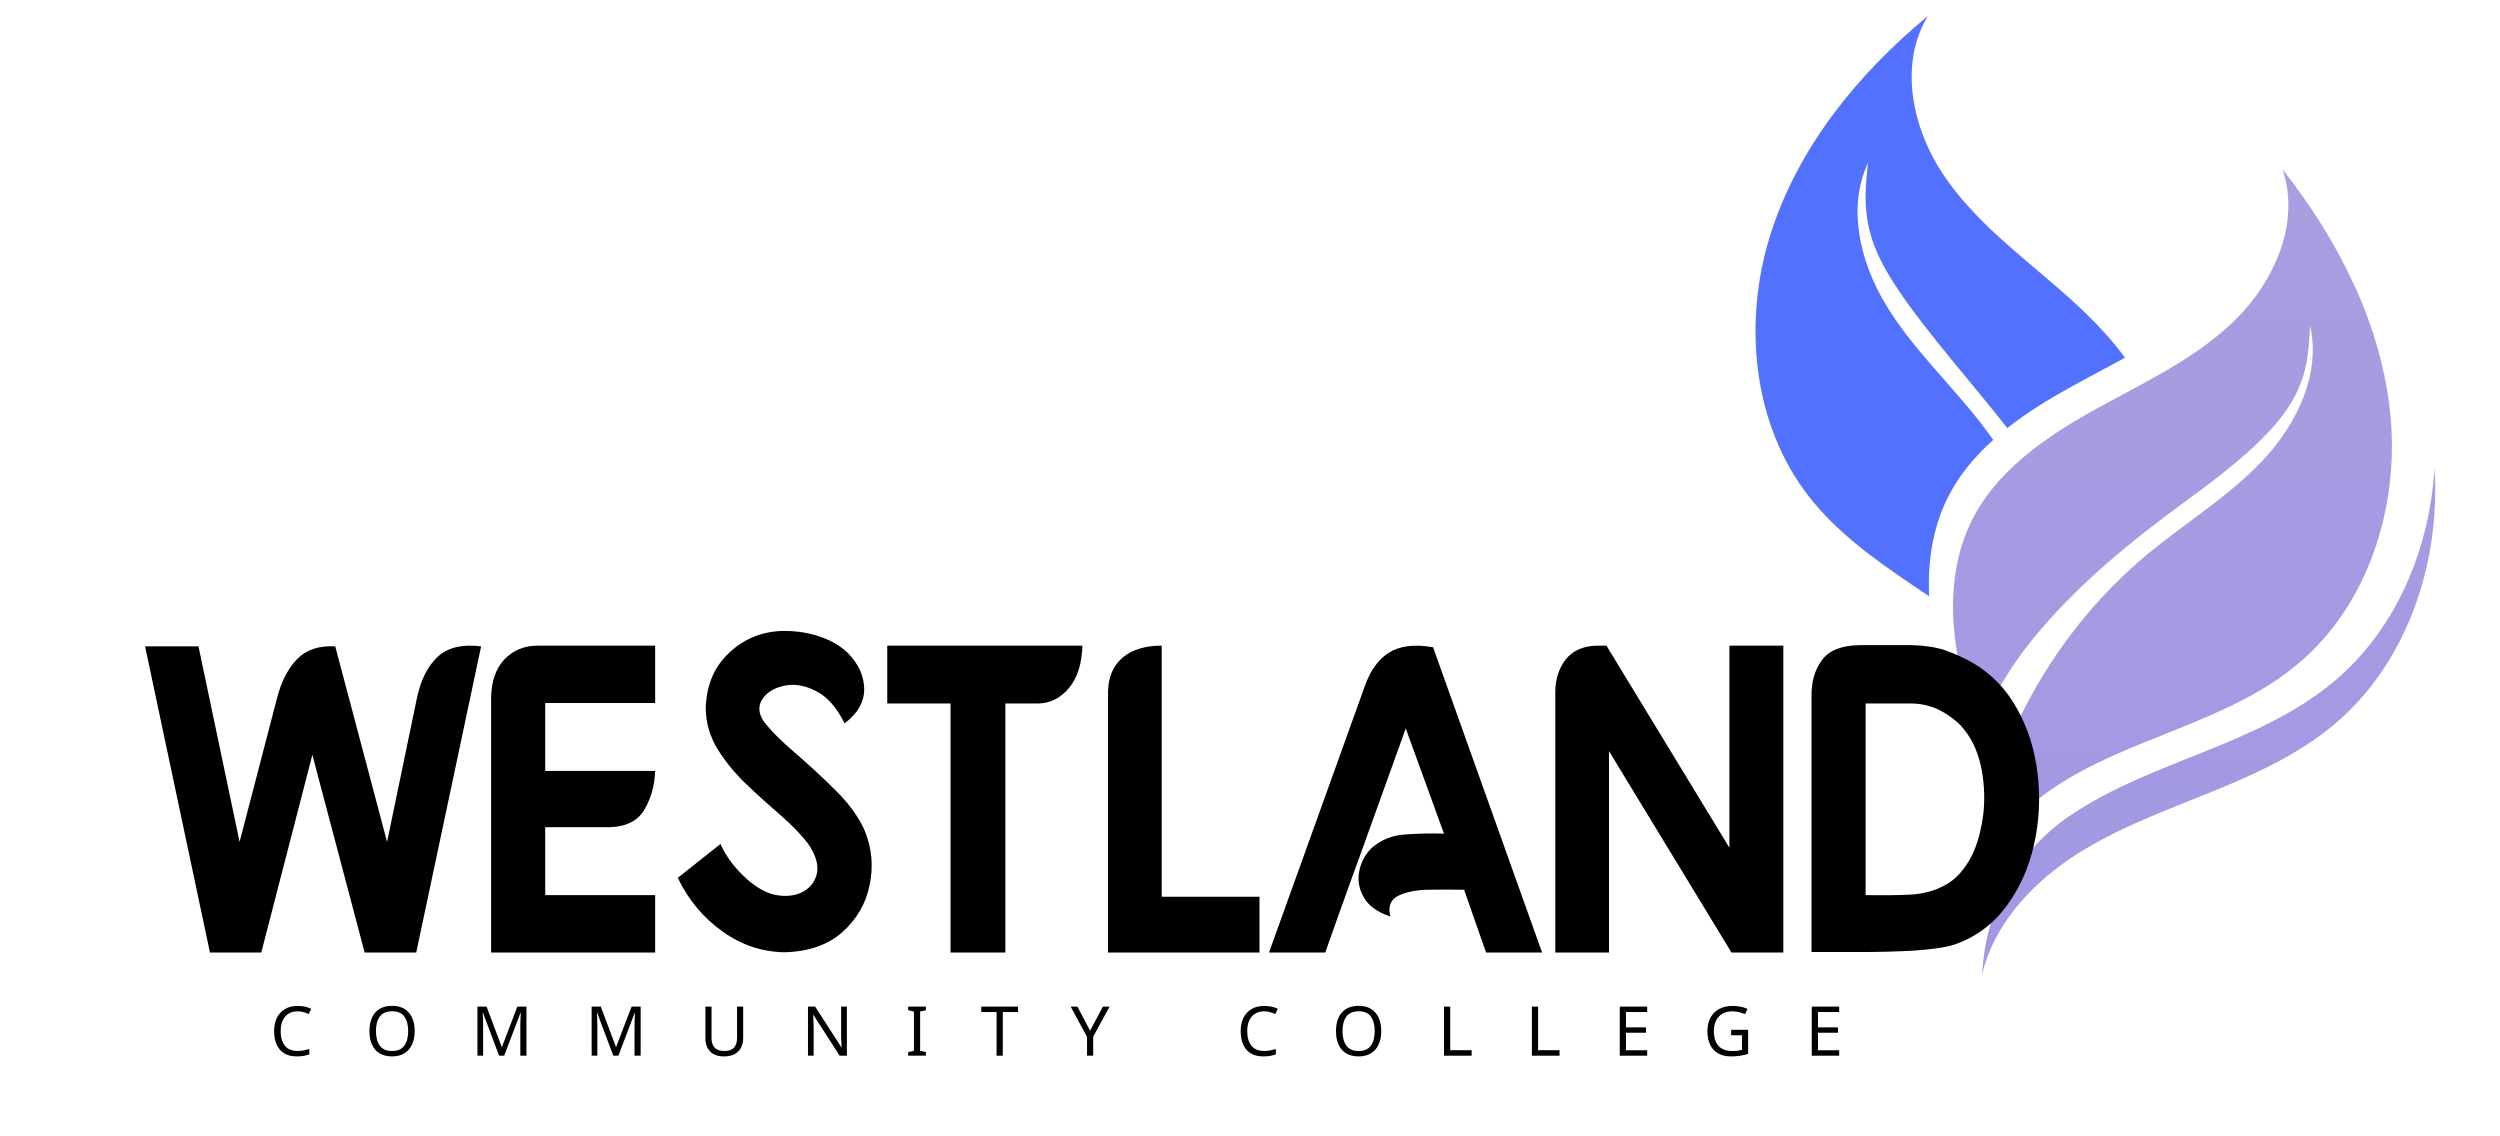 <svg xmlns="http://www.w3.org/2000/svg" xmlns:xlink="http://www.w3.org/1999/xlink" width="1100" zoomAndPan="magnify" viewBox="0 0 824.88 375" height="500" preserveAspectRatio="xMidYMid meet" version="1.0"><defs><g/><clipPath id="79ceaedff4"><path d="M 654 154 L 804 154 L 804 321.73 L 654 321.73 Z M 654 154 " clip-rule="nonzero"/></clipPath><clipPath id="c4a83e5cb8"><path d="M 770.332 224.746 C 757.816 235.285 742.539 241.949 727.363 248.062 C 712.191 254.172 696.672 259.941 683.105 269.109 C 683 269.188 682.895 269.242 682.789 269.32 C 666.613 280.332 656.289 298.062 654.363 317.531 C 654.234 318.848 654.129 320.164 654.023 321.508 C 657.844 305.598 669.539 292.504 683.105 283.336 C 696.672 274.168 712.164 268.398 727.363 262.285 C 742.539 256.176 757.816 249.535 770.332 238.973 C 794.328 218.766 805.316 185.836 803.34 154.461 C 801.68 181.227 790.723 207.57 770.332 224.746 Z M 770.332 224.746 " clip-rule="nonzero"/></clipPath><linearGradient x1="10163.412" gradientTransform="matrix(-0.263, 0, 0, 0.263, 3406.223, 5.277)" y1="566.3" x2="10163.412" gradientUnits="userSpaceOnUse" y2="1200.4" id="9c010ea979"><stop stop-opacity="1" stop-color="rgb(65.186%, 60.864%, 88.504%)" offset="0"/><stop stop-opacity="1" stop-color="rgb(65.025%, 60.783%, 88.559%)" offset="0.125"/><stop stop-opacity="1" stop-color="rgb(64.705%, 60.622%, 88.67%)" offset="0.25"/><stop stop-opacity="1" stop-color="rgb(64.384%, 60.461%, 88.783%)" offset="0.375"/><stop stop-opacity="1" stop-color="rgb(64.064%, 60.3%, 88.895%)" offset="0.5"/><stop stop-opacity="1" stop-color="rgb(63.744%, 60.139%, 89.006%)" offset="0.625"/><stop stop-opacity="1" stop-color="rgb(63.423%, 59.979%, 89.117%)" offset="0.75"/><stop stop-opacity="1" stop-color="rgb(63.103%, 59.818%, 89.229%)" offset="0.875"/><stop stop-opacity="1" stop-color="rgb(62.782%, 59.657%, 89.34%)" offset="1"/></linearGradient><clipPath id="752ea7048e"><path d="M 644 55 L 790 55 L 790 296 L 644 296 Z M 644 55 " clip-rule="nonzero"/></clipPath><clipPath id="220e64c950"><path d="M 788.824 137.523 C 786.059 107.516 771.781 79.488 753.129 55.832 C 759.215 73.297 750.52 93.027 737.215 105.91 C 723.938 118.793 706.684 126.562 690.535 135.574 C 674.387 144.582 658.316 155.805 650.281 172.453 C 644.117 185.23 643.352 200.09 645.566 214.105 C 647.016 223.352 649.676 232.332 652.758 241.211 C 657.105 230.594 662.953 220.609 670.145 211.652 C 684.898 193.293 703.496 178.25 722.57 164.395 C 759.027 137.891 761.453 127.012 762.242 107.332 C 765.93 123.297 757.922 139.945 746.699 151.879 C 735.477 163.812 721.227 172.43 708.605 182.887 C 675.203 210.602 653.734 252.223 650.52 295.508 C 654.074 280.754 664.902 268.582 677.496 260.102 C 690.086 251.59 704.473 246.242 718.539 240.578 C 732.633 234.914 746.805 228.75 758.398 218.953 C 781.473 199.562 791.562 167.527 788.824 137.523 Z M 788.824 137.523 " clip-rule="nonzero"/></clipPath><linearGradient x1="10208.751" gradientTransform="matrix(-0.263, 0, 0, 0.263, 3406.223, 5.277)" y1="191.9" x2="10208.751" gradientUnits="userSpaceOnUse" y2="1101.7" id="d8595db705"><stop stop-opacity="1" stop-color="rgb(66.698%, 61.624%, 87.978%)" offset="0"/><stop stop-opacity="1" stop-color="rgb(66.583%, 61.566%, 88.017%)" offset="0.062"/><stop stop-opacity="1" stop-color="rgb(66.353%, 61.45%, 88.097%)" offset="0.125"/><stop stop-opacity="1" stop-color="rgb(66.124%, 61.334%, 88.176%)" offset="0.188"/><stop stop-opacity="1" stop-color="rgb(65.894%, 61.22%, 88.257%)" offset="0.25"/><stop stop-opacity="1" stop-color="rgb(65.663%, 61.104%, 88.336%)" offset="0.312"/><stop stop-opacity="1" stop-color="rgb(65.434%, 60.988%, 88.417%)" offset="0.375"/><stop stop-opacity="1" stop-color="rgb(65.204%, 60.873%, 88.496%)" offset="0.438"/><stop stop-opacity="1" stop-color="rgb(64.975%, 60.757%, 88.577%)" offset="0.5"/><stop stop-opacity="1" stop-color="rgb(64.745%, 60.643%, 88.657%)" offset="0.562"/><stop stop-opacity="1" stop-color="rgb(64.514%, 60.527%, 88.737%)" offset="0.625"/><stop stop-opacity="1" stop-color="rgb(64.285%, 60.411%, 88.817%)" offset="0.688"/><stop stop-opacity="1" stop-color="rgb(64.055%, 60.297%, 88.898%)" offset="0.75"/><stop stop-opacity="1" stop-color="rgb(63.826%, 60.181%, 88.977%)" offset="0.812"/><stop stop-opacity="1" stop-color="rgb(63.596%, 60.065%, 89.058%)" offset="0.875"/><stop stop-opacity="1" stop-color="rgb(63.365%, 59.95%, 89.137%)" offset="0.938"/><stop stop-opacity="1" stop-color="rgb(63.136%, 59.834%, 89.218%)" offset="1"/></linearGradient><clipPath id="94762b281a"><path d="M 579 5.277 L 702 5.277 L 702 197 L 579 197 Z M 579 5.277 " clip-rule="nonzero"/></clipPath></defs><g clip-path="url(#79ceaedff4)"><g clip-path="url(#c4a83e5cb8)"><path fill="url(#9c010ea979)" d="M 805.273 154.461 L 805.273 321.508 L 654.023 321.508 L 654.023 154.461 Z M 805.273 154.461 " fill-rule="nonzero"/></g></g><g clip-path="url(#752ea7048e)"><g clip-path="url(#220e64c950)"><path fill="url(#d8595db705)" d="M 791.562 55.832 L 791.562 295.508 L 643.352 295.508 L 643.352 55.832 Z M 791.562 55.832 " fill-rule="nonzero"/></g></g><g clip-path="url(#94762b281a)"><path fill="#5271ff" d="M 642.301 165 C 645.988 157.332 651.387 150.824 657.711 145.164 C 656.184 143.027 654.629 140.922 652.996 138.84 C 642.852 125.957 630.734 114.578 622.254 100.535 C 613.797 86.496 609.422 68.555 616.402 53.723 C 613.48 76.852 617.59 86.414 643.246 117.816 C 649.598 125.613 656.129 133.332 662.348 141.262 C 668.645 136.285 675.598 131.992 682.578 128.117 C 688.719 124.691 695.012 121.453 701.18 118.027 C 695.355 110.047 688.059 102.906 680.605 96.375 C 666.695 84.176 651.469 72.953 641.191 57.57 C 630.895 42.184 626.52 21.082 636.137 5.277 C 612.926 24.48 593.09 48.875 584.105 77.645 C 575.121 106.41 578.258 139.84 596.727 163.656 C 606.023 175.641 618.59 184.652 631.184 193.16 C 632.973 194.371 634.766 195.586 636.559 196.77 C 636.031 185.836 637.586 174.824 642.301 165 Z M 642.301 165 " fill-opacity="1" fill-rule="nonzero"/></g><g fill="#000000" fill-opacity="1"><g transform="translate(46.27, 314.326)"><g><path d="M 19.172 -101.031 L 32.734 -36.5 L 44.969 -83.484 C 45.688 -86.41 46.609 -88.961 47.734 -91.141 C 48.867 -93.328 50.18 -95.211 51.672 -96.797 C 54.754 -99.93 58.961 -101.344 64.297 -101.031 L 81.406 -36.5 L 91.188 -83.641 C 92.469 -89.898 94.801 -94.57 98.188 -97.656 C 101.477 -100.676 106.227 -101.801 112.438 -101.031 L 91.031 0 L 74 0 L 56.75 -65.234 L 39.891 0 L 22.953 0 L 1.547 -101.031 Z M 19.172 -101.031 "/></g></g></g><g fill="#000000" fill-opacity="1"><g transform="translate(159.766, 314.326)"><g><path d="M 56.375 -82.328 L 20.094 -82.328 L 20.094 -59.922 L 56.375 -59.922 C 56.219 -55.191 55.062 -50.977 52.906 -47.281 C 50.75 -43.531 46.977 -41.555 41.594 -41.359 L 20.094 -41.359 L 20.094 -18.938 L 56.375 -18.938 L 56.375 0 L 2.234 0 L 2.234 -83.781 C 2.285 -89.383 3.75 -93.695 6.625 -96.719 C 9.5 -99.75 13.172 -101.266 17.641 -101.266 L 56.375 -101.266 Z M 56.375 -82.328 "/></g></g></g><g fill="#000000" fill-opacity="1"><g transform="translate(221.288, 314.326)"><g><path d="M 57.375 -75.625 C 54.656 -81.02 51.473 -84.586 47.828 -86.328 C 44.234 -88.18 40.766 -88.75 37.422 -88.031 C 34.086 -87.312 31.703 -85.848 30.266 -83.641 C 28.773 -81.43 28.906 -78.988 30.656 -76.312 C 32.957 -73.289 36.395 -69.828 40.969 -65.922 C 43.227 -63.973 45.461 -61.984 47.672 -59.953 C 49.879 -57.922 52.062 -55.828 54.219 -53.672 C 58.633 -49.359 61.867 -44.945 63.922 -40.438 C 66.379 -34.477 66.941 -28.391 65.609 -22.172 C 64.379 -16.117 61.352 -10.938 56.531 -6.625 C 51.695 -2.414 45.301 -0.234 37.344 -0.078 C 30.008 -0.234 23.258 -2.52 17.094 -6.938 C 10.781 -11.395 5.852 -17.297 2.312 -24.641 L 16.406 -35.812 C 18.094 -32.062 20.531 -28.645 23.719 -25.562 C 26.801 -22.488 29.957 -20.41 33.188 -19.328 C 36.883 -18.348 40.145 -18.477 42.969 -19.719 C 45.738 -21 47.484 -23.078 48.203 -25.953 C 48.867 -28.828 47.895 -32.164 45.281 -35.969 C 43.02 -38.895 40.016 -42 36.266 -45.281 C 34.422 -46.875 32.57 -48.504 30.719 -50.172 C 28.875 -51.836 27.004 -53.57 25.109 -55.375 C 21.41 -58.863 18.227 -62.711 15.562 -66.922 C 12.938 -71.18 11.598 -75.723 11.547 -80.547 C 11.754 -88.254 14.375 -94.414 19.406 -99.031 C 24.438 -103.707 30.469 -106.07 37.5 -106.125 C 41.758 -106.125 45.766 -105.457 49.516 -104.125 C 53.16 -102.883 56.191 -101.062 58.609 -98.656 C 61.992 -95.164 63.738 -91.285 63.844 -87.016 C 63.844 -82.66 61.688 -78.863 57.375 -75.625 Z M 57.375 -75.625 "/></g></g></g><g fill="#000000" fill-opacity="1"><g transform="translate(289.817, 314.326)"><g><path d="M 67.312 -101.266 C 67.156 -95.316 65.691 -90.672 62.922 -87.328 C 60.098 -83.941 56.68 -82.223 52.672 -82.172 L 41.891 -82.172 L 41.891 0 L 23.797 0 L 23.797 -82.172 L 2.922 -82.172 L 2.922 -101.266 Z M 67.312 -101.266 "/></g></g></g><g fill="#000000" fill-opacity="1"><g transform="translate(362.273, 314.326)"><g><path d="M 53.297 -18.406 L 53.297 0 L 3.312 0 L 3.312 -86.094 C 3.414 -90.926 5.031 -94.676 8.156 -97.344 C 11.289 -99.957 15.582 -101.266 21.031 -101.266 L 21.031 -18.406 Z M 53.297 -18.406 "/></g></g></g><g fill="#000000" fill-opacity="1"><g transform="translate(418.636, 314.326)"><g><path d="M 31.656 -87.797 C 33.445 -92.984 36.113 -96.703 39.656 -98.953 C 43.25 -101.211 48.102 -101.805 54.219 -100.734 L 90.188 0 L 71.703 0 L 64.453 -20.719 C 60.711 -20.77 56.812 -20.77 52.75 -20.719 C 48.695 -20.664 45.359 -20 42.734 -18.719 C 40.172 -17.477 39.301 -15.191 40.125 -11.859 C 35.758 -13.348 32.832 -15.477 31.344 -18.25 C 29.75 -20.969 29.258 -23.867 29.875 -26.953 C 30.488 -29.93 31.875 -32.473 34.031 -34.578 C 37.219 -37.297 40.969 -38.758 45.281 -38.969 C 49.539 -39.281 53.723 -39.359 57.828 -39.203 L 45.203 -73.938 C 43.359 -68.801 41.625 -63.984 40 -59.484 C 38.383 -54.992 36.883 -50.828 35.5 -46.984 C 34.113 -43.078 32.738 -39.25 31.375 -35.5 C 30.02 -31.75 28.676 -28.051 27.344 -24.406 C 26.008 -20.719 24.625 -16.859 23.188 -12.828 C 21.75 -8.797 20.234 -4.52 18.641 0 L 0.078 0 Z M 31.656 -87.797 "/></g></g></g><g fill="#000000" fill-opacity="1"><g transform="translate(509.033, 314.326)"><g><path d="M 4.156 -85.938 C 4.156 -90.102 5.285 -93.676 7.547 -96.656 C 9.961 -99.676 13.477 -101.211 18.094 -101.266 L 21.031 -101.266 L 61.609 -34.578 L 61.609 -101.266 L 79.406 -101.266 L 79.406 0 L 62.297 0 L 21.875 -66.453 L 21.875 0 L 4.156 0 Z M 4.156 -85.938 "/></g></g></g><g fill="#000000" fill-opacity="1"><g transform="translate(594.348, 314.326)"><g><path d="M 36.734 -101.422 C 40.836 -101.316 44.43 -100.754 47.516 -99.734 C 50.754 -98.547 53.656 -97.234 56.219 -95.797 C 62.582 -92.148 67.562 -87.066 71.156 -80.547 C 73.008 -77.266 74.5 -73.828 75.625 -70.234 C 76.75 -66.641 77.547 -62.863 78.016 -58.906 C 78.941 -50.906 78.531 -43.102 76.781 -35.5 C 75.082 -27.852 72.023 -21.078 67.609 -15.172 C 63.242 -9.266 57.57 -5.082 50.594 -2.625 C 48.945 -2.102 46.992 -1.688 44.734 -1.375 C 42.484 -1.07 39.922 -0.816 37.047 -0.609 C 31.398 -0.305 25.52 -0.156 19.406 -0.156 L 3.391 -0.156 L 3.391 -84.25 C 3.285 -89.227 4.441 -93.312 6.859 -96.5 C 9.16 -99.676 13.238 -101.316 19.094 -101.422 Z M 21.25 -18.938 C 23.926 -18.895 26.469 -18.883 28.875 -18.906 C 31.289 -18.926 33.602 -18.988 35.812 -19.094 C 40.176 -19.301 44.078 -20.352 47.516 -22.25 C 51.004 -24.102 53.957 -27.391 56.375 -32.109 C 58.27 -36.117 59.523 -40.816 60.141 -46.203 C 60.66 -51.492 60.352 -56.707 59.219 -61.844 C 58.039 -67.031 55.859 -71.367 52.672 -74.859 C 50.566 -77.016 48.102 -78.785 45.281 -80.172 C 42.352 -81.504 39.348 -82.172 36.266 -82.172 L 21.25 -82.172 Z M 21.25 -18.938 "/></g></g></g><g fill="#000000" fill-opacity="1"><g transform="translate(89.008, 348.379)"><g><path d="M 9.141 -14.641 C 7.398 -14.641 6.031 -14.055 5.031 -12.891 C 4.039 -11.723 3.547 -10.125 3.547 -8.094 C 3.547 -6.082 4.008 -4.488 4.938 -3.312 C 5.863 -2.145 7.258 -1.562 9.125 -1.562 C 9.812 -1.562 10.473 -1.617 11.109 -1.734 C 11.742 -1.859 12.375 -2.016 13 -2.203 L 13 -0.438 C 12.395 -0.207 11.77 -0.039 11.125 0.062 C 10.477 0.176 9.711 0.234 8.828 0.234 C 7.18 0.234 5.805 -0.102 4.703 -0.781 C 3.598 -1.469 2.77 -2.438 2.219 -3.688 C 1.664 -4.945 1.391 -6.426 1.391 -8.125 C 1.391 -9.758 1.688 -11.195 2.281 -12.438 C 2.875 -13.688 3.754 -14.66 4.922 -15.359 C 6.086 -16.066 7.504 -16.422 9.172 -16.422 C 10.879 -16.422 12.367 -16.102 13.641 -15.469 L 12.812 -13.75 C 12.312 -13.977 11.754 -14.18 11.141 -14.359 C 10.535 -14.547 9.867 -14.641 9.141 -14.641 Z M 9.141 -14.641 "/></g></g></g><g fill="#000000" fill-opacity="1"><g transform="translate(120.46, 348.379)"><g><path d="M 16.328 -8.125 C 16.328 -6.445 16.047 -4.984 15.484 -3.734 C 14.922 -2.484 14.082 -1.508 12.969 -0.812 C 11.852 -0.113 10.488 0.234 8.875 0.234 C 7.195 0.234 5.801 -0.113 4.688 -0.812 C 3.57 -1.508 2.742 -2.484 2.203 -3.734 C 1.66 -4.992 1.391 -6.461 1.391 -8.141 C 1.391 -9.797 1.66 -11.242 2.203 -12.484 C 2.742 -13.734 3.57 -14.707 4.688 -15.406 C 5.801 -16.102 7.203 -16.453 8.891 -16.453 C 10.516 -16.453 11.879 -16.109 12.984 -15.422 C 14.086 -14.734 14.922 -13.766 15.484 -12.516 C 16.047 -11.266 16.328 -9.801 16.328 -8.125 Z M 3.547 -8.125 C 3.547 -6.082 3.973 -4.473 4.828 -3.297 C 5.691 -2.129 7.039 -1.547 8.875 -1.547 C 10.695 -1.547 12.035 -2.129 12.891 -3.297 C 13.742 -4.473 14.172 -6.082 14.172 -8.125 C 14.172 -10.164 13.75 -11.766 12.906 -12.922 C 12.062 -14.078 10.723 -14.656 8.891 -14.656 C 7.047 -14.656 5.691 -14.078 4.828 -12.922 C 3.973 -11.766 3.547 -10.164 3.547 -8.125 Z M 3.547 -8.125 "/></g></g></g><g fill="#000000" fill-opacity="1"><g transform="translate(155.292, 348.379)"><g><path d="M 9.344 0 L 4.016 -14.203 L 3.922 -14.203 C 3.973 -13.734 4.008 -13.098 4.031 -12.297 C 4.062 -11.504 4.078 -10.68 4.078 -9.828 L 4.078 0 L 2.203 0 L 2.203 -16.203 L 5.219 -16.203 L 10.203 -2.922 L 10.297 -2.922 L 15.375 -16.203 L 18.375 -16.203 L 18.375 0 L 16.359 0 L 16.359 -9.953 C 16.359 -10.742 16.375 -11.523 16.406 -12.297 C 16.445 -13.066 16.484 -13.691 16.516 -14.172 L 16.422 -14.172 L 11.031 0 Z M 9.344 0 "/></g></g></g><g fill="#000000" fill-opacity="1"><g transform="translate(192.981, 348.379)"><g><path d="M 9.344 0 L 4.016 -14.203 L 3.922 -14.203 C 3.973 -13.734 4.008 -13.098 4.031 -12.297 C 4.062 -11.504 4.078 -10.68 4.078 -9.828 L 4.078 0 L 2.203 0 L 2.203 -16.203 L 5.219 -16.203 L 10.203 -2.922 L 10.297 -2.922 L 15.375 -16.203 L 18.375 -16.203 L 18.375 0 L 16.359 0 L 16.359 -9.953 C 16.359 -10.742 16.375 -11.523 16.406 -12.297 C 16.445 -13.066 16.484 -13.691 16.516 -14.172 L 16.422 -14.172 L 11.031 0 Z M 9.344 0 "/></g></g></g><g fill="#000000" fill-opacity="1"><g transform="translate(230.671, 348.379)"><g><path d="M 14.516 -16.203 L 14.516 -5.719 C 14.516 -4.594 14.285 -3.582 13.828 -2.688 C 13.379 -1.789 12.688 -1.078 11.75 -0.547 C 10.812 -0.023 9.633 0.234 8.219 0.234 C 6.188 0.234 4.648 -0.312 3.609 -1.406 C 2.566 -2.508 2.047 -3.961 2.047 -5.766 L 2.047 -16.203 L 4.078 -16.203 L 4.078 -5.688 C 4.078 -4.375 4.426 -3.352 5.125 -2.625 C 5.832 -1.906 6.898 -1.547 8.328 -1.547 C 9.797 -1.547 10.859 -1.93 11.516 -2.703 C 12.172 -3.484 12.5 -4.488 12.5 -5.719 L 12.5 -16.203 Z M 14.516 -16.203 "/></g></g></g><g fill="#000000" fill-opacity="1"><g transform="translate(264.369, 348.379)"><g><path d="M 15.047 0 L 12.656 0 L 4 -13.453 L 3.906 -13.453 C 3.938 -12.922 3.973 -12.258 4.016 -11.469 C 4.055 -10.688 4.078 -9.879 4.078 -9.047 L 4.078 0 L 2.203 0 L 2.203 -16.203 L 4.562 -16.203 L 13.203 -2.797 L 13.297 -2.797 C 13.273 -3.035 13.254 -3.395 13.234 -3.875 C 13.211 -4.363 13.191 -4.891 13.172 -5.453 C 13.148 -6.023 13.141 -6.562 13.141 -7.062 L 13.141 -16.203 L 15.047 -16.203 Z M 15.047 0 "/></g></g></g><g fill="#000000" fill-opacity="1"><g transform="translate(298.724, 348.379)"><g><path d="M 6.766 0 L 0.906 0 L 0.906 -1.188 L 2.812 -1.609 L 2.812 -14.562 L 0.906 -15.016 L 0.906 -16.203 L 6.766 -16.203 L 6.766 -15.016 L 4.859 -14.562 L 4.859 -1.609 L 6.766 -1.188 Z M 6.766 0 "/></g></g></g><g fill="#000000" fill-opacity="1"><g transform="translate(323.53, 348.379)"><g><path d="M 7.328 0 L 5.281 0 L 5.281 -14.406 L 0.234 -14.406 L 0.234 -16.203 L 12.359 -16.203 L 12.359 -14.406 L 7.328 -14.406 Z M 7.328 0 "/></g></g></g><g fill="#000000" fill-opacity="1"><g transform="translate(353.258, 348.379)"><g><path d="M 6.422 -8.234 L 10.641 -16.203 L 12.844 -16.203 L 7.438 -6.281 L 7.438 0 L 5.406 0 L 5.406 -6.188 L 0 -16.203 L 2.219 -16.203 Z M 6.422 -8.234 "/></g></g></g><g fill="#000000" fill-opacity="1"><g transform="translate(383.213, 348.379)"><g/></g></g><g fill="#000000" fill-opacity="1"><g transform="translate(407.972, 348.379)"><g><path d="M 9.141 -14.641 C 7.398 -14.641 6.031 -14.055 5.031 -12.891 C 4.039 -11.723 3.547 -10.125 3.547 -8.094 C 3.547 -6.082 4.008 -4.488 4.938 -3.312 C 5.863 -2.145 7.258 -1.562 9.125 -1.562 C 9.812 -1.562 10.473 -1.617 11.109 -1.734 C 11.742 -1.859 12.375 -2.016 13 -2.203 L 13 -0.438 C 12.395 -0.207 11.77 -0.039 11.125 0.062 C 10.477 0.176 9.711 0.234 8.828 0.234 C 7.18 0.234 5.805 -0.102 4.703 -0.781 C 3.598 -1.469 2.77 -2.438 2.219 -3.688 C 1.664 -4.945 1.391 -6.426 1.391 -8.125 C 1.391 -9.758 1.688 -11.195 2.281 -12.438 C 2.875 -13.688 3.754 -14.66 4.922 -15.359 C 6.086 -16.066 7.504 -16.422 9.172 -16.422 C 10.879 -16.422 12.367 -16.102 13.641 -15.469 L 12.812 -13.75 C 12.312 -13.977 11.754 -14.18 11.141 -14.359 C 10.535 -14.547 9.867 -14.641 9.141 -14.641 Z M 9.141 -14.641 "/></g></g></g><g fill="#000000" fill-opacity="1"><g transform="translate(439.424, 348.379)"><g><path d="M 16.328 -8.125 C 16.328 -6.445 16.047 -4.984 15.484 -3.734 C 14.922 -2.484 14.082 -1.508 12.969 -0.812 C 11.852 -0.113 10.488 0.234 8.875 0.234 C 7.195 0.234 5.801 -0.113 4.688 -0.812 C 3.57 -1.508 2.742 -2.484 2.203 -3.734 C 1.66 -4.992 1.391 -6.461 1.391 -8.141 C 1.391 -9.797 1.66 -11.242 2.203 -12.484 C 2.742 -13.734 3.57 -14.707 4.688 -15.406 C 5.801 -16.102 7.203 -16.453 8.891 -16.453 C 10.516 -16.453 11.879 -16.109 12.984 -15.422 C 14.086 -14.734 14.922 -13.766 15.484 -12.516 C 16.047 -11.266 16.328 -9.801 16.328 -8.125 Z M 3.547 -8.125 C 3.547 -6.082 3.973 -4.473 4.828 -3.297 C 5.691 -2.129 7.039 -1.547 8.875 -1.547 C 10.695 -1.547 12.035 -2.129 12.891 -3.297 C 13.742 -4.473 14.172 -6.082 14.172 -8.125 C 14.172 -10.164 13.75 -11.766 12.906 -12.922 C 12.062 -14.078 10.723 -14.656 8.891 -14.656 C 7.047 -14.656 5.691 -14.078 4.828 -12.922 C 3.973 -11.766 3.547 -10.164 3.547 -8.125 Z M 3.547 -8.125 "/></g></g></g><g fill="#000000" fill-opacity="1"><g transform="translate(474.256, 348.379)"><g><path d="M 2.203 0 L 2.203 -16.203 L 4.25 -16.203 L 4.25 -1.812 L 11.328 -1.812 L 11.328 0 Z M 2.203 0 "/></g></g></g><g fill="#000000" fill-opacity="1"><g transform="translate(503.258, 348.379)"><g><path d="M 2.203 0 L 2.203 -16.203 L 4.25 -16.203 L 4.25 -1.812 L 11.328 -1.812 L 11.328 0 Z M 2.203 0 "/></g></g></g><g fill="#000000" fill-opacity="1"><g transform="translate(532.261, 348.379)"><g><path d="M 11.25 0 L 2.203 0 L 2.203 -16.203 L 11.25 -16.203 L 11.25 -14.406 L 4.25 -14.406 L 4.25 -9.344 L 10.844 -9.344 L 10.844 -7.578 L 4.25 -7.578 L 4.25 -1.797 L 11.25 -1.797 Z M 11.25 0 "/></g></g></g><g fill="#000000" fill-opacity="1"><g transform="translate(561.989, 348.379)"><g><path d="M 9.234 -8.547 L 14.844 -8.547 L 14.844 -0.609 C 13.957 -0.328 13.066 -0.117 12.172 0.016 C 11.285 0.16 10.273 0.234 9.141 0.234 C 7.461 0.234 6.047 -0.102 4.891 -0.781 C 3.742 -1.457 2.875 -2.414 2.281 -3.656 C 1.688 -4.906 1.391 -6.383 1.391 -8.094 C 1.391 -9.781 1.719 -11.242 2.375 -12.484 C 3.031 -13.734 3.984 -14.703 5.234 -15.391 C 6.492 -16.078 8.008 -16.422 9.781 -16.422 C 10.688 -16.422 11.539 -16.336 12.344 -16.172 C 13.156 -16.004 13.91 -15.77 14.609 -15.469 L 13.844 -13.703 C 13.27 -13.941 12.625 -14.156 11.906 -14.344 C 11.188 -14.539 10.441 -14.641 9.672 -14.641 C 7.734 -14.641 6.223 -14.051 5.141 -12.875 C 4.055 -11.695 3.516 -10.102 3.516 -8.094 C 3.516 -6.812 3.723 -5.676 4.141 -4.688 C 4.555 -3.695 5.207 -2.926 6.094 -2.375 C 6.988 -1.82 8.164 -1.547 9.625 -1.547 C 10.332 -1.547 10.938 -1.582 11.438 -1.656 C 11.938 -1.727 12.391 -1.816 12.797 -1.922 L 12.797 -6.734 L 9.234 -6.734 Z M 9.234 -8.547 "/></g></g></g><g fill="#000000" fill-opacity="1"><g transform="translate(595.618, 348.379)"><g><path d="M 11.25 0 L 2.203 0 L 2.203 -16.203 L 11.25 -16.203 L 11.25 -14.406 L 4.25 -14.406 L 4.25 -9.344 L 10.844 -9.344 L 10.844 -7.578 L 4.25 -7.578 L 4.25 -1.797 L 11.25 -1.797 Z M 11.25 0 "/></g></g></g><g fill="#000000" fill-opacity="1"><g transform="translate(625.35, 348.379)"><g/></g></g></svg>